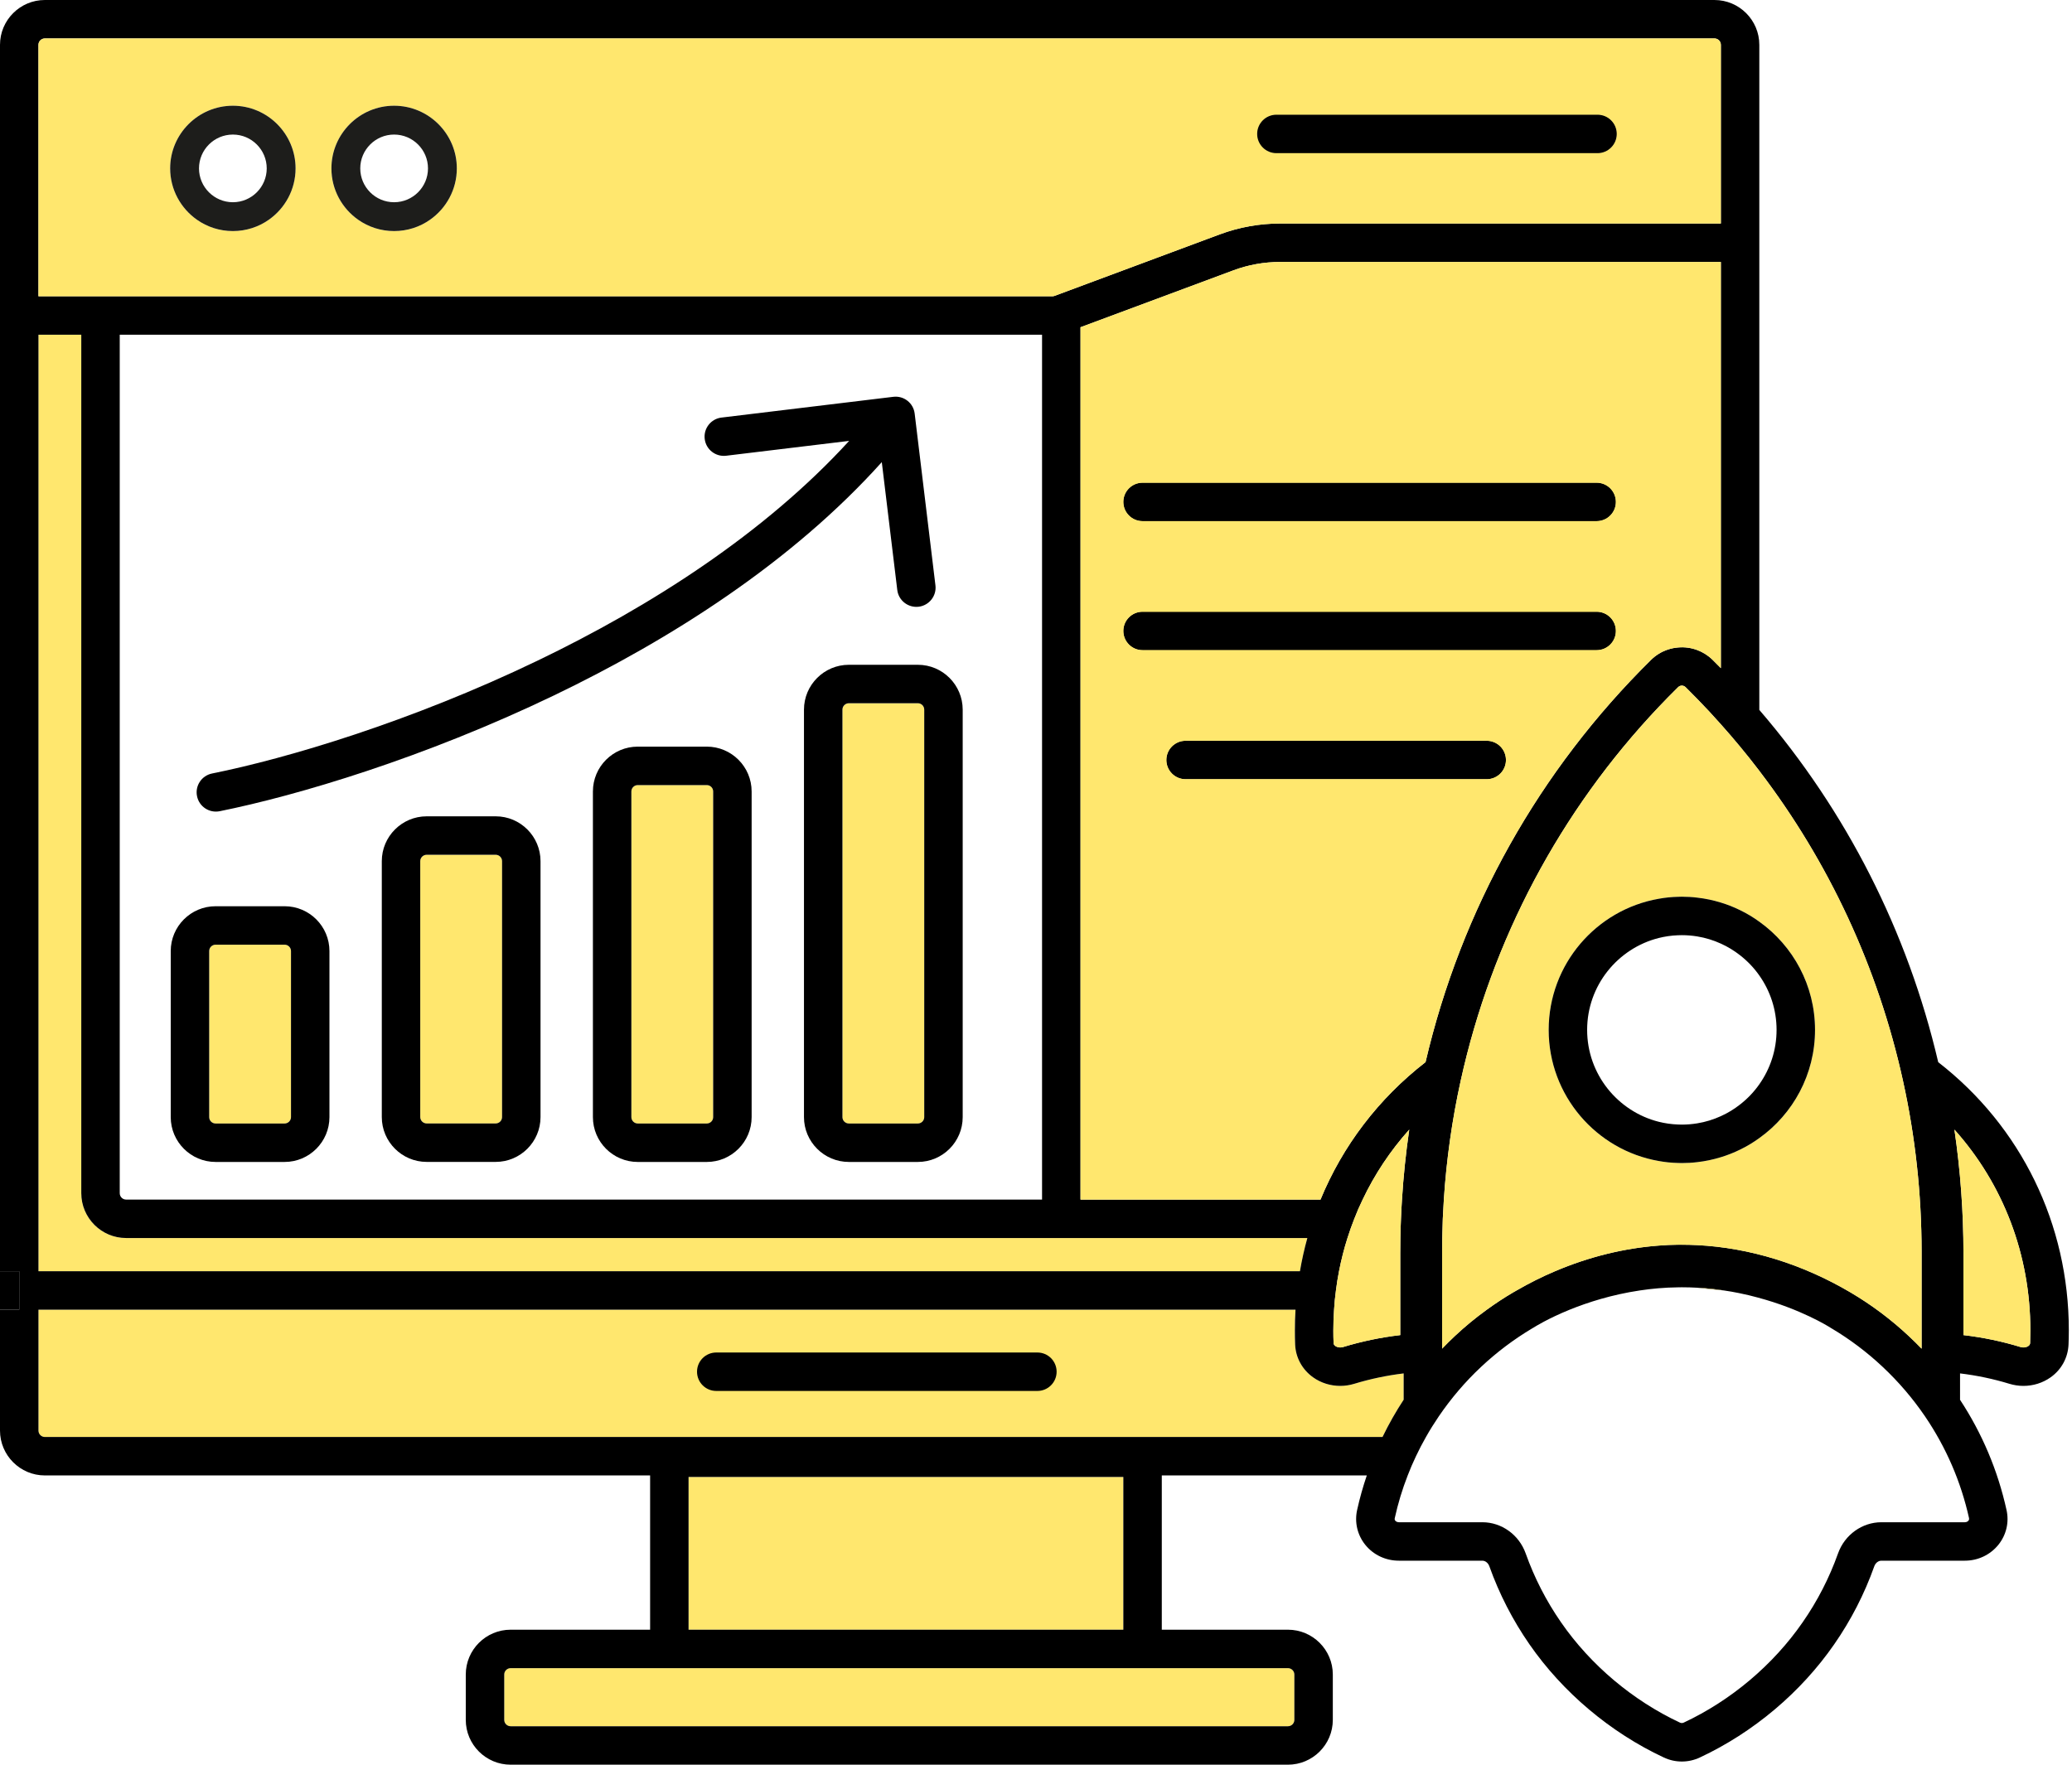 <?xml version="1.0" encoding="UTF-8"?> <svg xmlns="http://www.w3.org/2000/svg" width="432" height="368" viewBox="0 0 432 368" fill="none"><g clip-path="url(#clip0_126_3154)"><path d="M60.671 198.331V232.956C60.671 233.688 60.07 234.289 59.338 234.289H44.947C44.215 234.289 43.614 233.688 43.614 232.956V198.331C43.614 197.589 44.215 196.998 44.947 196.998H59.338C60.07 196.998 60.671 197.589 60.671 198.331Z" fill="#FFE76E"></path><path d="M104.678 179.581V232.947C104.678 233.679 104.086 234.28 103.345 234.28H88.964C88.222 234.28 87.621 233.679 87.621 232.947V179.581C87.621 178.849 88.222 178.248 88.964 178.248H103.345C104.086 178.248 104.678 178.849 104.678 179.581Z" fill="#FFE76E"></path><path d="M148.693 165.049V232.956C148.693 233.688 148.092 234.289 147.36 234.289H132.969C132.237 234.289 131.636 233.688 131.636 232.956V165.049C131.636 164.307 132.237 163.716 132.969 163.716H147.36C148.092 163.716 148.693 164.307 148.693 165.049Z" fill="#FFE76E"></path><path d="M192.699 147.992V232.957C192.699 233.689 192.107 234.29 191.366 234.29H176.984C176.243 234.29 175.642 233.689 175.642 232.957V147.992C175.642 147.251 176.243 146.649 176.984 146.649H191.366C192.107 146.649 192.699 147.251 192.699 147.992Z" fill="#FFE76E"></path><path d="M309.974 154.476H247.187C244.972 154.476 243.178 156.27 243.178 158.485C243.178 160.699 244.972 162.493 247.187 162.493H309.974C312.188 162.493 313.982 160.699 313.982 158.485C313.982 156.27 312.188 154.476 309.974 154.476ZM332.893 127.567H238.218C236.003 127.567 234.209 129.361 234.209 131.576C234.209 133.791 236.003 135.585 238.218 135.585H332.893C335.108 135.585 336.902 133.791 336.902 131.576C336.902 129.361 335.108 127.567 332.893 127.567ZM332.893 100.659H238.218C236.003 100.659 234.209 102.453 234.209 104.668C234.209 106.882 236.003 108.676 238.218 108.676H332.893C335.108 108.676 336.902 106.882 336.902 104.668C336.902 102.453 335.108 100.659 332.893 100.659ZM26.297 258.171C21.136 258.171 16.947 253.972 16.947 248.811V69.802H8.017V265.096H271.029C271.43 262.751 271.941 260.446 272.572 258.171H26.297Z" fill="#FFE76E"></path><path d="M292.656 286.403V291.885C291.012 294.39 289.539 296.986 288.246 299.662H9.35C8.619 299.662 8.017 299.061 8.017 298.319V273.114H270.107C270.017 274.547 269.977 275.981 269.977 277.434C269.977 278.416 269.987 279.388 270.027 280.36C270.137 283.116 271.51 285.611 273.775 287.225C275.418 288.397 277.413 289.009 279.437 289.009C280.419 289.009 281.411 288.859 282.364 288.568C285.721 287.546 289.168 286.824 292.656 286.403Z" fill="#FFE76E"></path><path d="M0 265.098V273.115H4.009V265.098H0ZM353.849 268.535L359.421 269.106C357.638 268.836 355.773 268.635 353.849 268.535Z" fill="black"></path><path d="M234.209 308H143.562V339.849H234.209V308Z" fill="#FFE76E"></path><path d="M269.867 349.199V358.65C269.867 359.391 269.266 359.983 268.524 359.983H106.472C105.73 359.983 105.129 359.391 105.129 358.65V349.199C105.129 348.468 105.73 347.866 106.472 347.866H268.524C269.266 347.866 269.867 348.468 269.867 349.199Z" fill="#FFE76E"></path><path d="M333.073 23.922H266.117C263.903 23.922 262.109 25.716 262.109 27.931C262.109 30.145 263.903 31.939 266.117 31.939H333.073C335.288 31.939 337.082 30.135 337.082 27.931C337.082 25.726 335.288 23.922 333.073 23.922ZM309.973 154.476H247.186C244.971 154.476 243.178 156.27 243.178 158.484C243.178 160.699 244.971 162.493 247.186 162.493H309.973C312.187 162.493 313.981 160.699 313.981 158.484C313.981 156.27 312.187 154.476 309.973 154.476ZM332.892 127.567H238.217C236.002 127.567 234.208 129.361 234.208 131.576C234.208 133.791 236.002 135.585 238.217 135.585H332.892C335.107 135.585 336.901 133.791 336.901 131.576C336.901 129.361 335.107 127.567 332.892 127.567ZM332.892 100.659H238.217C236.002 100.659 234.208 102.453 234.208 104.667C234.208 106.882 236.002 108.676 238.217 108.676H332.892C335.107 108.676 336.901 106.882 336.901 104.667C336.901 102.453 335.107 100.659 332.892 100.659Z" fill="#FFE76E"></path><path d="M336.901 104.668C336.901 106.883 335.107 108.677 332.892 108.677H238.217C236.002 108.677 234.208 106.883 234.208 104.668C234.208 102.453 236.002 100.659 238.217 100.659H332.892C335.107 100.659 336.901 102.453 336.901 104.668Z" fill="black"></path><path d="M336.901 131.576C336.901 133.791 335.107 135.585 332.892 135.585H238.217C236.002 135.585 234.208 133.791 234.208 131.576C234.208 129.361 236.002 127.567 238.217 127.567H332.892C335.107 127.567 336.901 129.361 336.901 131.576Z" fill="black"></path><path d="M313.983 158.485C313.983 160.7 312.189 162.494 309.974 162.494H247.188C244.973 162.494 243.179 160.7 243.179 158.485C243.179 156.27 244.973 154.477 247.188 154.477H309.974C312.189 154.477 313.983 156.27 313.983 158.485Z" fill="black"></path><path d="M216.29 290.061H149.335C147.12 290.061 145.326 288.267 145.326 286.053C145.326 283.838 147.12 282.044 149.335 282.044H216.29C218.505 282.044 220.299 283.838 220.299 286.053C220.299 288.267 218.505 290.061 216.29 290.061Z" fill="black"></path><path d="M333.073 23.922H266.117C263.903 23.922 262.109 25.716 262.109 27.931C262.109 30.145 263.903 31.939 266.117 31.939H333.073C335.288 31.939 337.082 30.135 337.082 27.931C337.082 25.726 335.288 23.922 333.073 23.922Z" fill="#FFE76E"></path><path d="M404.109 221.501C397.735 194.242 384.967 169.128 366.807 148.042V9.35C366.807 4.189 362.608 0 357.447 0H9.35C4.199 0 0 4.189 0 9.35V265.096H4.009V273.114H0V298.318C0 303.48 4.199 307.679 9.35 307.679H135.545V339.849H106.472C101.31 339.849 97.111 344.038 97.111 349.199V358.65C97.111 363.811 101.31 368 106.472 368H268.524C273.685 368 277.884 363.811 277.884 358.65V349.199C277.884 344.038 273.685 339.849 268.524 339.849H242.227V307.679H284.97C284.168 310.034 283.496 312.429 282.955 314.875C282.384 317.43 282.995 320.066 284.629 322.12C286.333 324.245 288.898 325.457 291.654 325.457H309.052C309.683 325.457 310.275 325.929 310.525 326.63C312.58 332.393 315.396 337.864 318.883 342.895C325.818 352.907 335.76 361.285 346.874 366.487C348.077 367.058 349.37 367.339 350.652 367.339C351.935 367.339 353.228 367.058 354.431 366.487C365.555 361.285 375.496 352.907 382.421 342.895C385.919 337.864 388.725 332.393 390.78 326.62C391.03 325.929 391.621 325.457 392.263 325.457H409.651C412.417 325.457 414.972 324.235 416.676 322.11C418.309 320.066 418.921 317.43 418.349 314.885C416.536 306.667 413.278 298.94 408.658 291.905V286.403C412.146 286.823 415.594 287.545 418.941 288.567C419.903 288.858 420.885 289.008 421.867 289.008C423.892 289.008 425.886 288.397 427.539 287.224C429.804 285.621 431.167 283.115 431.278 280.359C431.318 279.387 431.338 278.415 431.338 277.433C431.338 255.295 421.416 234.931 404.109 221.501ZM366.807 160.749C381.329 179.771 391.561 201.759 396.763 225.39C399.338 237.055 400.641 249.031 400.641 260.967V281.241C399.779 280.339 398.887 279.467 397.975 278.616C394.277 275.148 390.198 272.092 385.849 269.526C375.797 263.593 364.803 260.196 353.849 259.644C352.787 259.594 351.715 259.564 350.652 259.564C350.382 259.564 350.111 259.564 349.841 259.564C348.508 259.574 347.165 259.634 345.832 259.745C338.526 260.296 331.23 262.11 324.225 265.086C321.499 266.239 318.823 267.582 316.207 269.095C315.957 269.225 315.706 269.376 315.466 269.516C313.592 270.618 311.768 271.821 310.004 273.104C307.669 274.787 305.434 276.631 303.329 278.606C302.427 279.457 301.536 280.329 300.674 281.231V260.957C300.674 260.025 300.684 259.093 300.704 258.161C300.724 256.818 300.764 255.485 300.814 254.152C300.874 252.81 300.944 251.477 301.034 250.144C301.576 241.816 302.748 233.528 304.542 225.38C311.016 196.006 325.247 169.178 345.832 147.42C347.145 146.037 348.478 144.674 349.841 143.332C349.851 143.322 349.871 143.301 349.881 143.291C350.101 143.081 350.372 142.971 350.652 142.971C350.933 142.971 351.214 143.081 351.434 143.291C352.246 144.093 353.058 144.905 353.849 145.727C355.543 147.461 357.197 149.234 358.79 151.038C360.163 152.572 361.496 154.125 362.799 155.698C364.172 157.352 365.505 159.036 366.807 160.739V160.749ZM275.319 250.154H225.28V68.238L257.109 56.393C260.256 55.22 263.553 54.629 266.9 54.629H358.79V139.333C358.219 138.742 357.638 138.17 357.056 137.589C356.114 136.667 355.022 135.986 353.849 135.555C352.567 135.074 351.194 134.893 349.841 135.023C348.448 135.144 347.065 135.585 345.832 136.346C345.271 136.697 344.739 137.108 344.248 137.589C320.908 160.609 304.662 189.582 297.216 221.491C287.375 229.118 279.919 238.989 275.319 250.154ZM293.819 235.562C293.117 240.403 292.606 245.273 292.305 250.154C292.215 251.487 292.145 252.83 292.095 254.162C292.035 255.495 291.995 256.838 291.975 258.171C291.955 259.244 291.945 260.306 291.945 261.378V278.415C287.906 278.886 283.907 279.718 280.029 280.901C279.347 281.111 278.736 280.921 278.415 280.69C278.105 280.47 278.045 280.239 278.045 280.039C278.004 279.177 277.994 278.305 277.994 277.433C277.994 275.98 278.044 274.547 278.145 273.114C278.225 271.771 278.355 270.428 278.536 269.105C278.706 267.752 278.916 266.419 279.177 265.096C279.638 262.741 280.219 260.426 280.941 258.171C281.372 256.808 281.843 255.475 282.364 254.162C282.885 252.799 283.466 251.467 284.108 250.154C286.613 244.872 289.88 239.962 293.819 235.562ZM8.018 9.35C8.018 8.609 8.619 8.017 9.35 8.017H357.447C358.189 8.017 358.79 8.609 358.79 9.35V46.611H266.9C262.591 46.611 258.362 47.373 254.313 48.876L251.697 49.848L240.934 53.857L219.858 61.704C219.708 61.754 219.557 61.784 219.397 61.784H8.018V9.35ZM217.262 69.802V250.154H26.297C25.556 250.154 24.964 249.552 24.964 248.811V69.802H217.262ZM8.018 69.802H16.947V248.811C16.947 253.972 21.136 258.171 26.297 258.171H272.573C271.941 260.446 271.43 262.751 271.029 265.096H8.018V69.802ZM268.524 347.866C269.265 347.866 269.867 348.468 269.867 349.199V358.65C269.867 359.391 269.265 359.983 268.524 359.983H106.472C105.73 359.983 105.129 359.391 105.129 358.65V349.199C105.129 348.468 105.73 347.866 106.472 347.866H268.524ZM143.562 339.849V308H234.209V339.849H143.562ZM9.35 299.661C8.619 299.661 8.018 299.06 8.018 298.318V273.114H270.107C270.017 274.547 269.977 275.98 269.977 277.433C269.977 278.415 269.987 279.387 270.027 280.359C270.137 283.115 271.51 285.611 273.775 287.224C275.419 288.397 277.413 289.008 279.438 289.008C280.42 289.008 281.412 288.858 282.364 288.567C285.721 287.545 289.169 286.823 292.656 286.403V291.884C291.013 294.39 289.539 296.986 288.247 299.661H9.35ZM410.533 316.628C410.553 316.749 410.573 316.919 410.412 317.099C410.332 317.21 410.102 317.44 409.651 317.44H392.263C388.244 317.44 384.606 320.056 383.223 323.934C381.409 329.035 378.924 333.876 375.827 338.325C369.694 347.195 360.885 354.621 351.033 359.231C350.793 359.341 350.512 359.341 350.272 359.231C340.42 354.621 331.611 347.195 325.478 338.325C322.391 333.876 319.906 329.035 318.092 323.934C316.709 320.056 313.081 317.44 309.062 317.44H291.664C291.223 317.44 290.983 317.21 290.902 317.109C290.752 316.919 290.762 316.749 290.792 316.618C291.464 313.552 292.366 310.575 293.498 307.679C294.019 306.326 294.59 304.983 295.222 303.67C295.863 302.307 296.555 300.974 297.306 299.661C298.128 298.198 299.02 296.775 299.972 295.372C302.538 291.604 305.504 288.126 308.811 285.03C312.058 281.983 315.626 279.297 319.404 277.042C319.535 276.972 319.635 276.912 319.765 276.832C320.006 276.681 322.732 274.958 327.272 273.114C331.03 271.59 336.041 269.977 341.893 269.105C344.399 268.724 347.065 268.484 349.851 268.454C350.121 268.444 350.392 268.443 350.662 268.443C351.745 268.443 352.807 268.474 353.859 268.534C355.784 268.634 357.648 268.834 359.431 269.105C360.494 269.255 361.536 269.446 362.538 269.646C363.941 269.927 365.274 270.247 366.547 270.598C375.486 273.003 381.239 276.611 381.64 276.872L381.89 277.022C385.699 279.287 389.276 281.983 392.523 285.04C395.82 288.126 398.797 291.604 401.363 295.372C405.762 301.846 408.849 308.992 410.543 316.628H410.533ZM423.27 280.039C423.26 280.239 423.21 280.47 422.899 280.69C422.579 280.921 421.957 281.111 421.276 280.901C417.397 279.718 413.409 278.886 409.37 278.415V261.378C409.37 252.749 408.739 244.101 407.486 235.562C417.658 246.917 423.32 261.659 423.32 277.433C423.32 278.315 423.3 279.177 423.27 280.039Z" fill="black"></path><path d="M423.32 277.435C423.32 278.316 423.3 279.178 423.27 280.04C423.26 280.241 423.21 280.471 422.899 280.692C422.579 280.922 421.957 281.112 421.276 280.902C417.397 279.719 413.409 278.888 409.37 278.417V261.38C409.37 252.751 408.739 244.102 407.486 235.563C417.658 246.918 423.32 261.66 423.32 277.435Z" fill="#FFE76E"></path><path d="M357.447 8.018H9.35C8.619 8.018 8.017 8.609 8.017 9.351V61.785H219.397C219.557 61.785 219.707 61.755 219.858 61.704L240.934 53.857L251.697 49.849L254.313 48.876C258.361 47.373 262.591 46.611 266.9 46.611H358.79V9.351C358.79 8.609 358.188 8.018 357.447 8.018ZM56.022 45.84C53.907 47.323 51.331 48.185 48.555 48.185C45.779 48.185 43.204 47.323 41.089 45.84C37.702 43.475 35.477 39.546 35.477 35.117C35.477 27.911 41.35 22.048 48.555 22.048C55.761 22.048 61.624 27.911 61.624 35.117C61.624 39.546 59.409 43.475 56.022 45.84ZM89.635 45.84C87.52 47.323 84.944 48.185 82.168 48.185C79.392 48.185 76.817 47.323 74.702 45.84C71.315 43.475 69.1 39.546 69.1 35.117C69.1 27.911 74.963 22.048 82.168 22.048C89.374 22.048 95.247 27.911 95.247 35.117C95.247 39.546 93.022 43.475 89.635 45.84ZM333.074 31.94H266.118C263.903 31.94 262.11 30.136 262.11 27.931C262.11 25.726 263.903 23.922 266.118 23.922H333.074C335.289 23.922 337.083 25.716 337.083 27.931C337.083 30.146 335.289 31.94 333.074 31.94Z" fill="#FFE76E"></path><path d="M266.9 54.63C263.552 54.63 260.255 55.221 257.108 56.394L225.279 68.239V250.155H275.318C279.918 238.991 287.374 229.119 297.215 221.493C304.662 189.583 320.907 160.61 344.248 137.59C344.739 137.109 345.27 136.698 345.831 136.348C347.064 135.586 348.447 135.145 349.84 135.025C351.193 134.894 352.566 135.075 353.849 135.556C355.021 135.987 356.113 136.668 357.056 137.59C357.637 138.172 358.218 138.743 358.789 139.334V54.63H266.9ZM309.973 162.494H247.187C244.972 162.494 243.178 160.7 243.178 158.486C243.178 156.271 244.972 154.477 247.187 154.477H309.973C312.188 154.477 313.982 156.271 313.982 158.486C313.982 160.7 312.188 162.494 309.973 162.494ZM332.893 135.586H238.217C236.002 135.586 234.208 133.792 234.208 131.577C234.208 129.362 236.002 127.568 238.217 127.568H332.893C335.108 127.568 336.902 129.362 336.902 131.577C336.902 133.792 335.108 135.586 332.893 135.586ZM332.893 108.677H238.217C236.002 108.677 234.208 106.884 234.208 104.669C234.208 102.454 236.002 100.66 238.217 100.66H332.893C335.108 100.66 336.902 102.454 336.902 104.669C336.902 106.884 335.108 108.677 332.893 108.677Z" fill="#FFE76E"></path><path d="M191.366 138.631H176.985C171.824 138.631 167.624 142.83 167.624 147.991V232.956C167.624 238.107 171.824 242.306 176.985 242.306H191.366C196.527 242.306 200.716 238.107 200.716 232.956V147.991C200.716 142.83 196.527 138.631 191.366 138.631ZM192.699 232.956C192.699 233.687 192.108 234.289 191.366 234.289H176.985C176.243 234.289 175.642 233.687 175.642 232.956V147.991C175.642 147.25 176.243 146.648 176.985 146.648H191.366C192.108 146.648 192.699 147.25 192.699 147.991V232.956Z" fill="black"></path><path d="M147.36 155.699H132.969C127.808 155.699 123.619 159.888 123.619 165.05V232.957C123.619 238.108 127.808 242.308 132.969 242.308H147.36C152.512 242.308 156.711 238.108 156.711 232.957V165.05C156.711 159.888 152.512 155.699 147.36 155.699ZM148.693 232.957C148.693 233.689 148.092 234.29 147.36 234.29H132.969C132.238 234.29 131.636 233.689 131.636 232.957V165.05C131.636 164.308 132.238 163.717 132.969 163.717H147.36C148.092 163.717 148.693 164.308 148.693 165.05V232.957Z" fill="black"></path><path d="M103.344 170.23H88.963C83.802 170.23 79.603 174.43 79.603 179.581V232.947C79.603 238.098 83.802 242.297 88.963 242.297H103.344C108.505 242.297 112.695 238.098 112.695 232.947V179.581C112.695 174.43 108.505 170.23 103.344 170.23ZM104.677 232.947C104.677 233.678 104.086 234.28 103.344 234.28H88.963C88.221 234.28 87.62 233.678 87.62 232.947V179.581C87.62 178.849 88.221 178.248 88.963 178.248H103.344C104.086 178.248 104.677 178.849 104.677 179.581V232.947Z" fill="black"></path><path d="M59.339 188.981H44.947C39.796 188.981 35.597 193.171 35.597 198.332V232.957C35.597 238.108 39.796 242.307 44.947 242.307H59.339C64.49 242.307 68.689 238.108 68.689 232.957V198.332C68.689 193.171 64.49 188.981 59.339 188.981ZM60.672 232.957C60.672 233.689 60.07 234.29 59.339 234.29H44.947C44.216 234.29 43.614 233.689 43.614 232.957V198.332C43.614 197.59 44.216 196.999 44.947 196.999H59.339C60.07 196.999 60.672 197.59 60.672 198.332V232.957Z" fill="black"></path><path d="M48.556 22.048C41.35 22.048 35.477 27.911 35.477 35.116C35.477 39.546 37.702 43.474 41.089 45.84C43.204 47.323 45.78 48.185 48.556 48.185C51.332 48.185 53.907 47.323 56.022 45.84C59.409 43.474 61.624 39.546 61.624 35.116C61.624 27.911 55.761 22.048 48.556 22.048ZM48.556 28.061C52.444 28.061 55.611 31.228 55.611 35.116C55.611 39.005 52.444 42.172 48.556 42.172C44.667 42.172 41.49 39.005 41.49 35.116C41.49 31.228 44.657 28.061 48.556 28.061Z" fill="#1D1D1B"></path><path d="M82.168 22.048C74.962 22.048 69.099 27.911 69.099 35.116C69.099 39.546 71.314 43.474 74.701 45.84C76.816 47.323 79.392 48.185 82.168 48.185C84.944 48.185 87.519 47.323 89.634 45.84C93.021 43.474 95.246 39.546 95.246 35.116C95.246 27.911 89.373 22.048 82.168 22.048ZM82.168 28.061C86.066 28.061 89.233 31.228 89.233 35.116C89.233 39.005 86.066 42.172 82.168 42.172C78.269 42.172 75.112 39.005 75.112 35.116C75.112 31.228 78.279 28.061 82.168 28.061Z" fill="#1D1D1B"></path><path d="M337.082 27.931C337.082 30.135 335.288 31.939 333.073 31.939H266.117C263.903 31.939 262.109 30.135 262.109 27.931C262.109 25.726 263.903 23.922 266.117 23.922H333.073C335.288 23.922 337.082 25.716 337.082 27.931Z" fill="black"></path><path d="M353.849 268.533L359.422 269.104C357.638 268.834 355.774 268.633 353.849 268.533Z" fill="#FFE76E"></path><path d="M396.762 225.39C391.561 201.758 381.329 179.77 366.807 160.749C365.504 159.045 364.172 157.362 362.799 155.708C361.496 154.135 360.163 152.581 358.79 151.048C357.196 149.244 355.543 147.47 353.849 145.736C353.057 144.915 352.246 144.103 351.434 143.301C351.213 143.091 350.933 142.98 350.652 142.98C350.372 142.98 350.101 143.091 349.881 143.301C349.87 143.311 349.85 143.331 349.84 143.341C348.477 144.684 347.145 146.047 345.832 147.43C325.247 169.187 311.016 196.016 304.542 225.39C302.748 233.537 301.576 241.825 301.034 250.153C300.944 251.486 300.874 252.819 300.814 254.162C300.764 255.495 300.724 256.828 300.704 258.171C300.684 259.103 300.674 260.035 300.674 260.967V281.241C301.535 280.339 302.427 279.467 303.329 278.615C305.434 276.641 307.669 274.797 310.004 273.113C311.768 271.831 313.592 270.628 315.466 269.526C315.706 269.385 315.957 269.235 316.207 269.105C318.823 267.591 321.499 266.248 324.225 265.096C331.23 262.119 338.526 260.306 345.832 259.754C347.165 259.644 348.508 259.584 349.84 259.574C350.111 259.574 350.382 259.574 350.652 259.574C351.715 259.574 352.787 259.604 353.849 259.654C364.803 260.205 375.797 263.603 385.849 269.536C390.198 272.101 394.277 275.158 397.975 278.625C398.887 279.477 399.779 280.349 400.641 281.251V260.977C400.641 249.041 399.338 237.065 396.762 225.4V225.39ZM366.807 237.326C365.555 238.238 364.212 239.049 362.799 239.731C361.516 240.362 360.183 240.893 358.79 241.314C357.196 241.805 355.553 242.156 353.849 242.346C352.797 242.477 351.735 242.537 350.652 242.537C350.382 242.537 350.111 242.537 349.84 242.517C348.477 242.487 347.135 242.347 345.832 242.106C332.803 239.831 322.892 228.436 322.892 214.767C322.892 201.097 332.803 189.702 345.832 187.427C347.135 187.187 348.477 187.046 349.84 187.016C350.111 186.996 350.382 186.996 350.652 186.996C351.735 186.996 352.797 187.056 353.849 187.187C355.553 187.377 357.196 187.728 358.79 188.219C360.183 188.64 361.516 189.171 362.799 189.802C364.212 190.484 365.555 191.295 366.807 192.207C373.843 197.238 378.423 205.476 378.423 214.767C378.423 224.057 373.843 232.295 366.807 237.326Z" fill="#FFE76E"></path><path d="M293.818 235.563C293.117 240.404 292.605 245.275 292.305 250.155C292.215 251.488 292.144 252.831 292.094 254.164C292.034 255.497 291.994 256.84 291.974 258.173C291.954 259.245 291.944 260.307 291.944 261.38V278.417C287.905 278.888 283.906 279.719 280.028 280.902C279.347 281.112 278.735 280.922 278.415 280.692C278.104 280.471 278.044 280.241 278.044 280.04C278.004 279.178 277.994 278.306 277.994 277.435C277.994 275.981 278.044 274.548 278.144 273.115C278.224 271.772 278.354 270.429 278.535 269.106C278.705 267.753 278.916 266.421 279.176 265.098C279.637 262.743 280.218 260.427 280.94 258.173C281.371 256.81 281.842 255.477 282.363 254.164C282.884 252.801 283.466 251.468 284.107 250.155C286.612 244.874 289.879 239.963 293.818 235.563Z" fill="#FFE76E"></path><path d="M366.807 192.207C365.554 191.296 364.211 190.484 362.798 189.802C361.515 189.171 360.182 188.64 358.789 188.219C357.196 187.728 355.552 187.377 353.849 187.187C352.796 187.056 351.734 186.996 350.652 186.996C350.381 186.996 350.111 186.996 349.84 187.016C348.477 187.046 347.134 187.187 345.831 187.427C332.803 189.702 322.891 201.097 322.891 214.767C322.891 228.436 332.803 239.831 345.831 242.106C347.134 242.347 348.477 242.487 349.84 242.517C350.111 242.537 350.381 242.537 350.652 242.537C351.734 242.537 352.796 242.477 353.849 242.347C355.552 242.156 357.196 241.805 358.789 241.314C360.182 240.893 361.515 240.362 362.798 239.731C364.211 239.049 365.554 238.238 366.807 237.326C373.842 232.295 378.422 224.057 378.422 214.767C378.422 205.476 373.842 197.238 366.807 192.207ZM366.807 226.111C365.694 227.705 364.331 229.128 362.798 230.32C361.565 231.292 360.223 232.114 358.789 232.756C357.236 233.467 355.582 233.978 353.849 234.259C352.806 234.429 351.744 234.519 350.652 234.519C350.381 234.519 350.111 234.519 349.84 234.499C348.467 234.449 347.124 234.249 345.831 233.928C337.273 231.763 330.909 223.997 330.909 214.767C330.909 205.536 337.273 197.77 345.831 195.605C347.124 195.284 348.467 195.084 349.84 195.034C350.111 195.024 350.381 195.014 350.652 195.014C351.744 195.014 352.806 195.104 353.849 195.274C355.582 195.555 357.236 196.066 358.789 196.777C360.223 197.419 361.565 198.241 362.798 199.213C364.331 200.405 365.694 201.828 366.807 203.422C369.072 206.629 370.405 210.547 370.405 214.767C370.405 218.986 369.072 222.904 366.807 226.111Z" fill="black"></path><path d="M191.536 126.525C189.341 126.786 187.336 125.222 187.076 123.028L183.849 96.37C165.098 117.245 139.903 133.28 115.53 145.005C88.411 158.044 61.974 165.911 45.799 169.168C43.624 169.599 41.51 168.196 41.078 166.021C40.638 163.856 42.041 161.742 44.215 161.301C59.759 158.174 85.555 150.527 112.053 137.78C135.564 126.475 159.346 111.292 177.044 91.94L151.388 95.037C149.194 95.297 147.189 93.734 146.929 91.539C146.658 89.334 148.231 87.34 150.426 87.079L186.244 82.75C188.439 82.48 190.443 84.043 190.704 86.248L195.033 122.066C195.304 124.26 193.73 126.255 191.536 126.525Z" fill="black"></path></g><defs><clipPath id="clip0_126_3154"><rect width="432" height="368" fill="white"></rect></clipPath></defs></svg> 